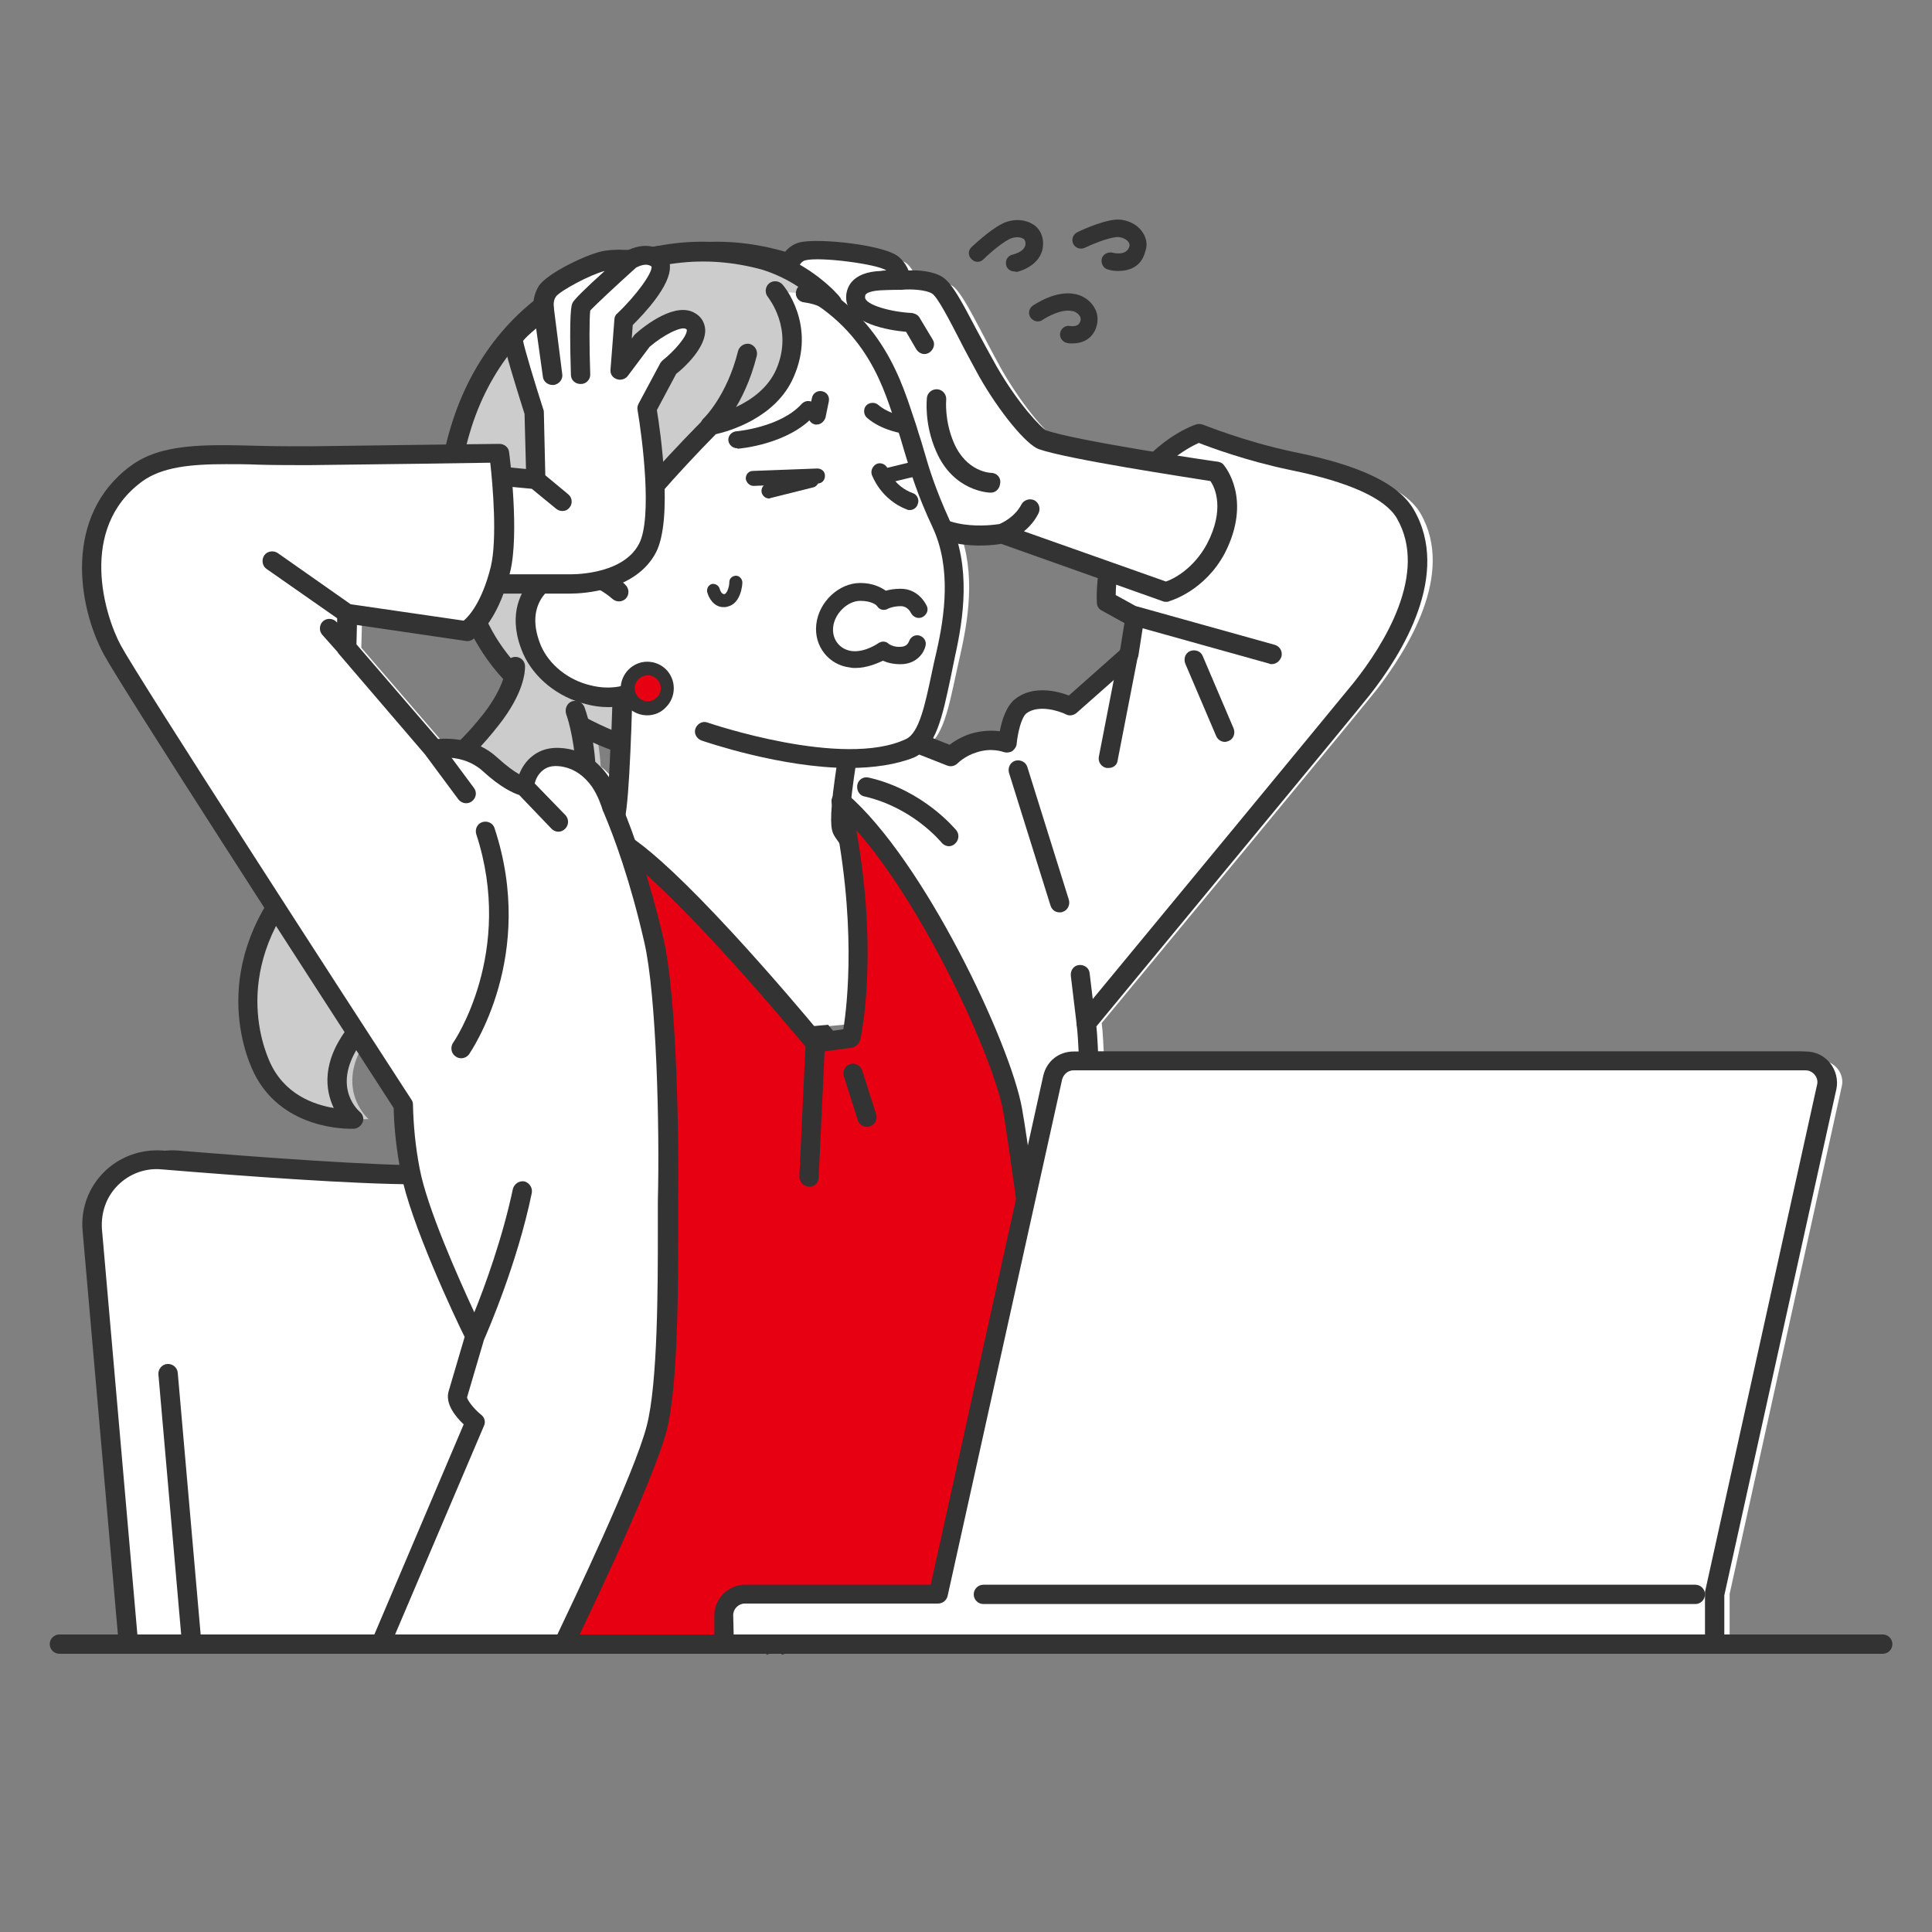 <?xml version="1.0" encoding="utf-8"?>
<!-- Generator: Adobe Illustrator 27.9.0, SVG Export Plug-In . SVG Version: 6.00 Build 0)  -->
<svg version="1.1" id="レイヤー_1" xmlns="http://www.w3.org/2000/svg" xmlns:xlink="http://www.w3.org/1999/xlink" x="0px"
	 y="0px" viewBox="0 0 400 400" style="enable-background:new 0 0 400 400;" xml:space="preserve">
<rect x="0" y="0" width="400" height="400" fill="#808080" stroke="none"/>
<style type="text/css">
	.st0{fill:#333333;}
	.st1{fill:#FFFFFF;}
	.st2{fill:#CCCCCC;}
	.st3{fill:#E60012;}
</style>
<g id="レイヤー_2_00000065761254786900979060000006267068251203066753_">
</g>
<g id="レイヤー_1_00000013155618035931775060000004969203978950200222_">
	<g id="woman_00000082342150721222005120000014411848250766861995_">
		<g>
			<g>
				<path class="st0" d="M139.6,240c-14.3,1.3-36.8,3.2-50.1,3.2c-13,0-36.9-1.8-52.8-3.1c-8.2-0.7-15.1,6.2-14.4,14.4l7.5,85.8
					h131.9L154,252C153.4,244.8,146.9,239.4,139.6,240z"/>
				<path class="st0" d="M161.8,342.4c-1,0-1.9-0.8-2-1.8l-7.7-88.3c-0.3-3-1.7-5.8-4-7.7s-5.3-2.9-8.3-2.6
					c-15.7,1.4-37.2,3.2-50.3,3.2c-12.8,0-35.9-1.7-52.9-3.1c-3.3-0.3-6.6,0.9-9,3.3c-2.4,2.4-3.5,5.6-3.3,9l7.5,85.8
					c0.1,1.1-0.7,2.1-1.8,2.2c-1.1,0.1-2.1-0.7-2.2-1.8l-7.5-85.8c-0.4-4.5,1.2-8.9,4.4-12.1c3.2-3.2,7.6-4.8,12.1-4.5
					c17,1.4,39.9,3.1,52.6,3.1c13.6,0,37.1-2,49.9-3.1c4.1-0.4,8.1,0.9,11.2,3.5c3.1,2.6,5.1,6.3,5.4,10.4l7.7,88.3
					c0.1,1.1-0.7,2.1-1.8,2.2C161.9,342.4,161.8,342.4,161.8,342.4z"/>
			</g>
			<path class="st0" d="M42.8,342.4c-1,0-1.9-0.8-2-1.8l-4.9-56c-0.1-1.1,0.7-2.1,1.8-2.2s2.1,0.7,2.2,1.8l4.9,56
				c0.1,1.1-0.7,2.1-1.8,2.2C42.9,342.4,42.9,342.4,42.8,342.4z"/>
		</g>
		<g>
			<g>
				<path class="st1" d="M294.1,106.3c-3.4-5.9-14-9-23.4-10.9c-10.8-2.2-19.3-5.8-19.3-5.8s-10.5,3.6-15.2,15.6s-4,19.3-4,19.3
					l5.9,3.3l-1.2,7.7l-12.1,10.7c0,0-6.3-3.1-10.3,0c-2.4,1.9-2.7,7.6-2.7,7.6s-3.1-1.3-7.1,0c-2.9,0.9-4.6,2.7-4.6,2.7l-23.3-9.2
					l-6.1,27.3l15.3,4.9l2.5,4.8c0,0,19.9,25.4,24.1,52.4c2.3,14.6,12.4,103.8,12.4,103.8h4.3c0,0,0.5-116.5-1.2-128.6v-0.1
					c12.1-14.6,53.6-64.8,57-69.1C291.2,134.7,301.4,118.9,294.1,106.3z"/>
				<path class="st0" d="M226.8,338.4h0.5c0.1-15.4,0.4-115.4-1.2-126.3V212c-0.1-0.6,0.1-1.1,0.4-1.6c12.5-15.1,53.5-64.8,57-69.1
					c6.2-7.8,15.5-22.6,8.9-34l0,0c-2.4-4.1-9.8-7.5-22.1-10c-9.1-1.9-16.6-4.7-18.9-5.6c-2.2,1-9.7,4.9-13.3,14.1
					c-3.5,8.8-3.9,15-3.9,17.4l4.9,2.7c0.7,0.4,1.1,1.2,1,2.1l-1.2,7.7c-0.1,0.5-0.3,0.9-0.7,1.2l-12.1,10.7
					c-0.6,0.5-1.5,0.7-2.2,0.3c-1.4-0.7-5.7-2.1-8.2-0.2c-1.1,0.9-1.8,4.2-2,6.2c0,0.6-0.4,1.2-0.9,1.6c-0.5,0.3-1.2,0.4-1.8,0.2
					c-0.1,0-2.5-1-5.7,0.1c-2.3,0.7-3.8,2.2-3.8,2.2c-0.6,0.6-1.4,0.8-2.2,0.5l-21.1-8.3l-5.2,23.3l13.5,4.3c0.5,0.2,0.9,0.5,1.2,1
					l2.4,4.7c1.8,2.4,20.2,26.7,24.4,53.2C216.6,249.6,225.3,325.8,226.8,338.4z"/>
			</g>
			<g>
				<path class="st1" d="M219,91c6.4,2.3,36,6.6,36,6.6s5.1,5.8-0.2,15.9c-3.8,7.2-10.3,9-10.3,9l-34-12c0,0-13.9,2.7-19-6.7
					s-6.2-15.9-6.2-15.9l-6-15.1L165.6,59c0,0,0-5.9,3.6-6.9c3.7-1,17,0.8,18.7,2.6c1.8,1.8,1.8,3.4,1.8,3.4s5.2-0.4,7.5,1.1
					s6,9.9,10.4,17.7C212.1,84.6,217.3,90.5,219,91z"/>
				<path class="st0" d="M253,112.6c-2.8,5.2-7,7.3-8.5,7.8L215.1,110c1.1-0.9,2.2-2.1,3-3.7c0.5-1,0.1-2.2-0.8-2.7
					c-1-0.5-2.2-0.1-2.7,0.8c-1.4,2.7-4.1,3.9-4.6,4.1c-1.4,0.2-12.6,1.9-16.7-5.7c-4.8-9-6-15.2-6-15.3c0-0.1-0.1-0.3-0.1-0.4
					l-6-15.1c-0.1-0.3-0.2-0.5-0.4-0.7l-13.1-13.2c0.1-1.4,0.7-3.8,2.1-4.2c3.1-0.8,15.1,0.8,16.8,2.1l0,0c-0.4,0-0.7,0-1.1,0.1
					c-2.9,0.1-4.9,0.9-6.1,2.3c-0.8,1-1.2,2.2-1.1,3.6c0.5,5.1,9,6.4,12.4,6.7l2.1,3.6c0.4,0.6,1,1,1.7,1c0.3,0,0.7-0.1,1-0.3
					c0.9-0.6,1.3-1.8,0.7-2.7l-2.7-4.5c-0.3-0.6-1-0.9-1.6-1c-4.4-0.2-9.6-1.7-9.7-3.2c0-0.4,0.1-0.6,0.1-0.6
					c0.3-0.4,1.3-0.8,3.2-0.9c2.1-0.1,4.1-0.1,4.1-0.1s0,0,0.1,0h0.1c1.9-0.2,5.1,0,6.3,0.8c1.1,0.7,3.6,5.5,5.6,9.4
					c1.2,2.4,2.7,5.1,4.1,7.7c4.2,7.4,9.8,14.2,12.4,15.1c6,2.1,30.6,5.8,35.5,6.6C254.8,101,256.7,105.5,253,112.6z"/>
				<path class="st0" d="M208.2,102L208.2,102c-0.3,0-7.7-0.2-11.3-8.6c-2.5-5.7-1.9-10.8-1.9-11c0.1-1.1,1.1-1.9,2.2-1.8
					c1.1,0.1,1.9,1.1,1.8,2.2c0,0-0.4,4.3,1.6,8.9c2.6,6,7.5,6.2,7.7,6.2c1.1,0,2,0.9,1.9,2C210.2,101.2,209.3,102,208.2,102z"/>
			</g>
			<g>
				<g>
					<g>
						<path class="st1" d="M179.3,152.2L152.4,142l-20.2-11.7c0,0-0.4,27.9-1.5,36.9c-1.6,13.4-12.8,23.4-12.8,23.4l19.3,25
							l51.2-4.7l8.6-14.1c0,0-18.5-22.6-19.7-24.9C176,169.6,179.3,152.2,179.3,152.2z"/>
						<path class="st0" d="M137.2,217.6c-0.6,0-1.2-0.3-1.6-0.8l-19.3-25c-0.6-0.8-0.5-2,0.3-2.7c0.1-0.1,10.7-9.7,12.2-22.2
							c1-8.7,1.5-36.4,1.5-36.7c0-0.7,0.4-1.4,1-1.7s1.4-0.3,2,0l20,11.6l26.8,10.1c0.9,0.3,1.4,1.3,1.3,2.2
							c-1.4,7.6-2.6,16.7-2.2,18.5c1.1,1.9,12.5,15.9,19.5,24.5c0.5,0.7,0.6,1.6,0.2,2.3l-8.6,14.1c-0.6,0.9-1.8,1.2-2.7,0.7
							c-0.9-0.6-1.2-1.8-0.7-2.7l7.9-12.9c-4.5-5.5-17.9-21.9-19-24.1c-0.5-1-1-2.8,0.3-12c0.4-2.9,0.9-5.7,1.2-7.4l-25.4-9.6
							c-0.1,0-0.2-0.1-0.3-0.1l-17.2-10c-0.2,7.8-0.6,26.5-1.5,33.7c-1.3,11.3-9,20.2-12.2,23.4l18.2,23.6c0.7,0.9,0.5,2.1-0.4,2.8
							C138,217.5,137.6,217.6,137.2,217.6z"/>
					</g>
					<g>
						<path class="st1" d="M191.4,89.8c-3-8.5-6-24.9-27.1-33.2c-10-3.9-27.5,3.5-36.1,9c-22.4,14.3-18.8,33.6-13.3,45.8
							c3.7,8.2,7.3,15.9,7.3,15.9l5.6,12.1l21.1,12c0,0,28.7,9.9,42.6,3.3c4.3-2.1,5.2-10.1,7.4-19.5c1.9-8.5,3.1-18.3-1-27
							C193.7,98.9,192.9,93.9,191.4,89.8z"/>
					</g>
					<path class="st0" d="M155.7,92.8c-0.9,0-1.7-0.7-1.8-1.6c-0.1-1,0.7-1.8,1.6-1.9c0.1,0,9.2-0.8,13.6-5.7
						c0.7-0.7,1.8-0.8,2.5-0.1c0.7,0.7,0.8,1.8,0.1,2.5c-5.3,6-15.5,6.9-15.9,6.9C155.8,92.8,155.8,92.8,155.7,92.8z"/>
					<path class="st0" d="M162.3,103.2c-0.7,0-1.3-0.5-1.5-1.2c-0.2-0.8,0.3-1.7,1.1-1.9l8.8-2.2c0.8-0.2,1.7,0.3,1.9,1.1
						c0.2,0.8-0.3,1.7-1.1,1.9l-8.8,2.2C162.6,103.2,162.5,103.2,162.3,103.2z"/>
					<path class="st0" d="M190.7,89.8c-0.1,0-0.1,0-0.2,0c-0.2,0-4.7-0.6-7.8-3.3c-0.7-0.6-0.8-1.8-0.2-2.5s1.8-0.8,2.5-0.2
						c2.3,2,5.9,2.5,5.9,2.5c1,0.1,1.7,1,1.5,2C192.3,89.1,191.6,89.8,190.7,89.8z"/>
					<path class="st0" d="M191.5,105.6c-0.2,0-0.4,0-0.6-0.1c-5.5-2.1-7.2-7-7.3-7.2c-0.3-0.9,0.2-1.9,1.1-2.3
						c0.9-0.3,1.9,0.2,2.2,1.1c0.1,0.2,1.3,3.6,5.2,5c0.9,0.3,1.4,1.4,1,2.3C192.9,105.1,192.2,105.6,191.5,105.6z"/>
					<g>
						<path class="st2" d="M161.2,53.9c-13-3.5-24.6-1.6-37.7,4.6c-10.6,5.1-20,14.7-24.7,29.1c-5.7,17.5-1.8,29.9,2.4,39.7
							c7.7,19.6,30.4,26.6,30.4,26.6l0.3-8.7l-3.1-22.5c0,0,0.9-6.3,2.1-11.4c1.2-4.8,19.4-23.2,19.4-23.2s11.4-2,15.3-10.7
							c4.3-9.8-2-17.1-2-17.1l6.3,0.5c4,0.5,5.5,2.1,5.5,2.1S169.9,56.2,161.2,53.9z"/>
						<path class="st0" d="M131.5,155.8c-0.2,0-0.4,0-0.6-0.1c-1-0.3-23.6-7.5-31.6-27.7c-4.7-10.9-8.2-23.4-2.4-41.1
							c4.5-13.7,13.6-24.5,25.8-30.3c14.2-6.8,26.2-8.2,39.1-4.7c9.1,2.5,14.9,9.2,15.1,9.5c0.7,0.8,0.6,2.1-0.2,2.8
							c-0.8,0.7-2,0.7-2.8-0.1c-0.2-0.1-1.4-1.1-4.3-1.5c-1.1-0.1-1.9-1.1-1.7-2.2c0.1-0.4,0.2-0.8,0.5-1c-2.1-1.4-4.7-2.7-7.6-3.6
							c-11.9-3.2-23-1.8-36.3,4.5c-11.1,5.3-19.6,15.2-23.7,27.9c-5.3,16.4-2,28.1,2.3,38.3c0,0,0,0,0,0.1
							c5.8,14.7,20.7,22,26.6,24.5l0.2-5.8l-3.1-22.3c0-0.2,0-0.4,0-0.6c0-0.3,0.9-6.4,2.2-11.6c1.2-5.1,16.8-21,19.9-24.1
							c0.3-0.3,0.7-0.5,1.1-0.6c0.1,0,10.4-1.9,13.8-9.6c3.7-8.5-1.7-14.9-1.7-15c-0.7-0.8-0.6-2.1,0.2-2.8s2.1-0.6,2.8,0.2
							c0.3,0.3,7.1,8.4,2.3,19.2c-3.7,8.5-13.5,11.2-16.1,11.8c-7.4,7.5-17.7,18.9-18.4,21.8c-1.1,4.4-1.9,9.7-2.1,11l3.1,22.2
							c0,0.1,0,0.2,0,0.3l-0.3,8.7c0,0.6-0.3,1.2-0.8,1.6C132.4,155.7,132,155.8,131.5,155.8z"/>
					</g>
					<g>
						<path class="st1" d="M122.7,118.2c-4.9-0.9-14.2,4.9-9.4,16.2c3.8,8.9,16.8,13,23.9,7.2l-5.9-19.1
							C131.3,122.5,127.7,119.2,122.7,118.2z"/>
						<path class="st0" d="M129,146.4c-1.5,0-3-0.2-4.5-0.6c-5.9-1.4-10.9-5.5-13.1-10.5c-3.2-7.4-0.7-12.3,1.1-14.5
							c2.6-3.3,6.9-5.1,10.5-4.5c5.6,1,9.5,4.6,9.6,4.8c0.8,0.8,0.8,2,0.1,2.8c-0.8,0.8-2,0.8-2.8,0.1c-0.1-0.1-3.3-3-7.6-3.8
							c-1.8-0.3-4.8,0.7-6.6,3c-1.5,1.9-2.8,5.2-0.6,10.5c1.7,3.9,5.6,7.1,10.3,8.2c4,1,7.8,0.3,10.4-1.8c0.9-0.7,2.1-0.6,2.8,0.3
							c0.7,0.9,0.6,2.1-0.3,2.8C135.9,145.3,132.6,146.4,129,146.4z"/>
					</g>
					<path class="st0" d="M159.2,100.6c-0.8,0-1.5-0.7-1.6-1.5c0-0.9,0.6-1.6,1.5-1.6l13.3-0.5c0.9,0,1.6,0.6,1.6,1.5
						s-0.6,1.6-1.5,1.6L159.2,100.6L159.2,100.6z"/>
					<path class="st0" d="M186.7,100.1c-0.7,0-1.3-0.5-1.5-1.2c-0.2-0.8,0.3-1.7,1.1-1.9l6.2-1.5c0.8-0.2,1.7,0.3,1.9,1.1
						c0.2,0.8-0.3,1.7-1.1,1.9L187,100C186.9,100.1,186.8,100.1,186.7,100.1z"/>
					<path class="st0" d="M150.3,90c-0.5,0-1.1-0.2-1.5-0.6c-0.8-0.8-0.7-2.1,0.1-2.8c0,0,4.8-4.6,7.1-13.9c0.3-1.1,1.4-1.7,2.4-1.5
						c1.1,0.3,1.7,1.4,1.5,2.4c-2.6,10.5-8,15.7-8.2,15.9C151.3,89.8,150.8,90,150.3,90z"/>
					<path class="st0" d="M153,125.7c-2,0-3.1-1.9-3.4-3.2c-0.1-0.7,0.3-1.4,1-1.6c0.7-0.1,1.4,0.3,1.6,1c0,0,0.3,1.2,1,1.1
						c0.5-0.1,1-1.5,1-2.5c0-0.7,0.6-1.3,1.4-1.3c0.7,0,1.3,0.7,1.3,1.4c0,0.5-0.3,4.4-3.1,5C153.4,125.7,153.2,125.7,153,125.7z"/>
					<path class="st0" d="M180.2,138.3c-0.3,0-0.7,0-1.1-0.1c-4.4-0.5-7.5-4.4-7-8.9c0.5-4.7,4.7-8.6,9.1-8.6c2.6,0,4.3,0.9,5.3,1.6
						c0.7-0.2,1.7-0.4,3-0.4c0,0,0,0,0.1,0c3.1,0,4.8,2.3,5.4,3.6c0.4,0.9-0.1,1.9-1,2.3c-0.9,0.4-1.9-0.1-2.3-0.9
						c-0.1-0.2-0.7-1.4-2.1-1.4l0,0c-1.6,0-2.6,0.5-2.6,0.5c-0.8,0.5-1.8,0.3-2.3-0.5c-0.1-0.2-1.1-1.1-3.5-1.1
						c-2.6,0-5.3,2.6-5.6,5.4c-0.3,2.6,1.4,4.7,3.9,5c2.7,0.3,5.4-1.6,5.4-1.6c0.7-0.5,1.6-0.5,2.2,0.1c0,0,1,0.8,2.7,0.6
						c1.1-0.1,1.4-0.9,1.5-1.1c0.3-0.9,1.2-1.5,2.2-1.2c0.9,0.3,1.5,1.2,1.2,2.2c-0.3,1.3-1.7,3.5-4.7,3.7c-1.8,0.1-3.2-0.3-4.1-0.7
						C184.9,137.3,182.7,138.3,180.2,138.3z"/>
					<g>
						<path class="st0" d="M137.2,148.1c-1.5,0-2.9-0.6-3.9-1.6s-1.6-2.4-1.6-3.9c0-3.1,2.5-5.6,5.5-5.6l0,0c1.5,0,2.9,0.6,3.9,1.6
							s1.6,2.4,1.6,3.9s-0.6,2.9-1.6,3.9C140,147.5,138.6,148.1,137.2,148.1L137.2,148.1z"/>
					</g>
					<path class="st0" d="M172.2,87.9c-0.1,0-0.2,0-0.3,0c-1-0.2-1.6-1.1-1.4-2.1l0.7-3.4c0.2-1,1.1-1.6,2.1-1.4s1.6,1.1,1.4,2.1
						l-0.7,3.4C173.8,87.3,173,87.9,172.2,87.9z"/>
				</g>
				<g>
					<path class="st2" d="M109.8,137.9c0,0,0.4,4.1-5,11.1c-11,14-16.7,11.8-32.9,25.6C47.6,195.2,55.2,216,57,220.3
						c5.3,12.3,19.3,11.4,19.3,11.4s-8-6.9,0.7-18c5.7-7.3,29.4-3.6,41.9-28.4c10.2-20.2,3.3-38.1,3.3-38.1L109.8,137.9z"/>
				</g>
			</g>
			<g>
				<path class="st1" d="M177.2,165.8c6.4,29.4,2.1,49,2.1,49l-7.4,1c0,0-39.4-47.7-44.5-42.2c-5.1,5.4-15.6,166.8-15.6,166.8H228
					c0,0-13-97.9-15.3-110.6C210.5,217.1,193.1,179.5,177.2,165.8z"/>
				<path class="st0" d="M228.1,342.4H111.8c-0.6,0-1.1-0.2-1.5-0.6s-0.6-0.9-0.5-1.5c0-0.4,2.7-40.8,5.9-81.4
					c6.6-82.7,9.1-85.4,10.3-86.6c0.5-0.5,1.3-1.1,2.7-1.1c1.6,0.1,6,0.2,26.2,22.1c8.1,8.8,15.6,17.7,17.9,20.5l4.9-0.7
					c0.8-4.9,2.9-22.6-2.4-46.8c-0.2-0.8,0.2-1.7,0.9-2.1c0.7-0.4,1.7-0.4,2.3,0.2c15.9,13.7,33.8,51.6,36.2,65.1
					c2.3,12.6,14.7,106.7,15.3,110.7c0.1,0.6-0.1,1.1-0.5,1.6C229.2,342.2,228.6,342.4,228.1,342.4z M113.9,338.4h111.8
					c-2-14.7-12.9-96.8-14.9-108.3c-2.1-11.5-16.6-42.7-30.4-58.2c4.6,25.8,1,42.6,0.8,43.4c-0.2,0.8-0.9,1.4-1.7,1.6l-7.4,1
					c-0.7,0.1-1.4-0.2-1.8-0.7c-0.1-0.1-9-10.9-18.8-21.5c-16.6-17.9-21.6-20.2-22.8-20.4c-1,2.6-3.8,16.4-9.2,85.2
					C116.8,295.2,114.5,329.6,113.9,338.4z M179.4,214.9L179.4,214.9L179.4,214.9z"/>
			</g>
			<g>
				<path class="st0" d="M182.7,233.3c-0.9,0-1.6-0.5-1.9-1.4l-2.9-9.1c-0.3-1.1,0.3-2.2,1.3-2.5c1.1-0.3,2.2,0.3,2.5,1.3l2.9,9.1
					c0.3,1.1-0.3,2.2-1.3,2.5C183.1,233.2,182.9,233.3,182.7,233.3z"/>
			</g>
			<g>
				<path class="st0" d="M170.7,245.7C170.6,245.7,170.6,245.7,170.7,245.7c-1.2-0.1-2-1-2-2.1l1.3-27.8c0.1-1.1,1-2,2.1-1.9
					s2,1,1.9,2.1l-1.3,27.8C172.6,244.9,171.7,245.7,170.7,245.7z"/>
			</g>
			<g>
				<path class="st1" d="M146.1,66.6c-3-2-10,4-10,4l-4.7,6.2l0.8-10.3c0,0,10.4-9.9,7-12.7c-2.4-1.9-5.6,0.1-5.6,0.1
					s-1.8-0.4-4.8,0s-11.2,4.6-12.4,6.4c-1.2,1.9-0.6,3.9-0.6,3.9s-6.2,4.4-6.2,6.1s4.3,15,4.3,15l0.4,13.9L91.6,97l-2,24h31
					c0,0,12.3,0.5,16.5-7.4c3.7-7-0.1-28.9-0.1-28.9l4.5-8.4C141.4,76.3,150.2,69.2,146.1,66.6z"/>
				<path class="st0" d="M149.2,68.2c-0.1-1.4-0.8-2.6-2-3.3c-4-2.6-10.5,2.5-12.4,4.2c-0.1,0.1-0.2,0.2-0.3,0.3l-0.5,0.7l0.2-2.8
					c2.4-2.4,7.9-8.2,7.7-12.2c0-1.2-0.5-2.2-1.4-2.9c-2.4-2-5.4-1.3-7.3-0.4c-0.9-0.1-2.5-0.2-4.7,0.1c-3.2,0.4-12.2,4.7-13.8,7.4
					c-0.9,1.5-1.1,3-1.1,4.1c-6.1,4.5-6.1,6.4-6.1,7c0,1.7,2.7,10.2,4.3,15.3l0.3,11.4l-20.5-2c-1.1-0.1-2.1,0.7-2.2,1.8
					c-0.1,1.1,0.7,2.1,1.8,2.2l22.1,2.1l5,4.1c0.4,0.3,0.8,0.5,1.3,0.5c0.6,0,1.1-0.2,1.5-0.7c0.7-0.8,0.6-2.1-0.3-2.8l-4.7-3.9
					l-0.3-13c0-0.2,0-0.4-0.1-0.6c-1.9-5.9-3.9-12.6-4.2-14.2c0.3-0.5,1.4-1.5,2.7-2.6l1.4,10c0.1,1,1,1.7,2,1.7c0.1,0,0.2,0,0.3,0
					c1.1-0.2,1.9-1.2,1.7-2.3L117.8,64c0,0,0,0,0-0.1l0,0l0,0c0-0.1,0-0.1,0-0.2c0,0-0.3-1.3,0.4-2.3c0.9-1.2,7-4.5,10.1-5.3
					c-4,3.6-6.2,5.8-6.6,6.5c-0.3,0.5-0.8,1.6-0.4,15c0,1.1,0.9,1.9,2,1.9c0,0,0,0,0.1,0c1.1,0,2-1,1.9-2.1
					c-0.2-5.3-0.2-11.5,0-13.1c1-1.1,5.5-5.3,9.5-8.9c0.4-0.2,2.1-1.1,3.2-0.2c0.2,1.3-3.2,6-7.1,9.7c-0.4,0.3-0.6,0.8-0.6,1.3
					l-0.8,10.3c-0.1,0.9,0.4,1.7,1.3,2c0.8,0.3,1.8,0,2.3-0.7l4.5-6c2.9-2.5,6.6-4.3,7.5-3.7c0.2,0.1,0.2,0.2,0.2,0.2
					c0.1,1.3-2.6,4.4-5,6.3c-0.2,0.2-0.4,0.4-0.5,0.6l-4.5,8.4c-0.2,0.4-0.3,0.8-0.2,1.3c1,5.9,3.1,22.4,0.3,27.7
					c-3.5,6.7-14.5,6.3-14.6,6.3h-0.1h-31c-1.1,0-2,0.9-2,2s0.9,2,2,2h30.9c0.1,0,0.3,0,0.5,0c2.6,0,13.6-0.5,17.8-8.5
					c3.6-6.9,0.9-25.2,0.2-29.5l4-7.5C144.8,76.1,149.4,71.9,149.2,68.2z"/>
			</g>
			<path class="st0" d="M266.4,137.5c-0.2,0-0.4,0-0.5-0.1l-28.3-7.9c-1.1-0.3-1.7-1.4-1.4-2.5c0.3-1.1,1.4-1.7,2.5-1.4l28.3,7.9
				c1.1,0.3,1.7,1.4,1.4,2.5C268.1,137,267.3,137.5,266.4,137.5z"/>
			<path class="st0" d="M256.7,153.6c-0.8,0-1.5-0.5-1.8-1.2l-6.4-15c-0.4-1,0-2.2,1-2.6c1-0.4,2.2,0,2.6,1l6.4,15
				c0.4,1,0,2.2-1,2.6C257.3,153.5,257,153.6,256.7,153.6z"/>
			<path class="st0" d="M232.7,159c-0.1,0-0.3,0-0.4,0c-1.1-0.2-1.8-1.3-1.6-2.3l4.2-21.6c0.2-1.1,1.3-1.8,2.3-1.6
				c1.1,0.2,1.8,1.3,1.6,2.3l-4.2,21.6C234.5,158.4,233.6,159,232.7,159z"/>
			<path class="st0" d="M222.5,188.9c-0.9,0-1.6-0.5-1.9-1.4L212,160c-0.3-1.1,0.3-2.2,1.3-2.5c1.1-0.3,2.2,0.3,2.5,1.3l8.6,27.5
				c0.3,1.1-0.3,2.2-1.3,2.5C222.9,188.9,222.7,188.9,222.5,188.9z"/>
			<path class="st0" d="M199.6,175.2c-0.6,0-1.2-0.3-1.6-0.8c-0.1-0.1-5.9-7.2-15.9-9.5c-1.1-0.2-1.7-1.3-1.5-2.4
				c0.2-1.1,1.3-1.8,2.4-1.5c11.3,2.6,17.8,10.6,18.1,10.9c0.7,0.9,0.5,2.1-0.3,2.8C200.5,175,200.1,175.2,199.6,175.2z"/>
			<path class="st1" d="M138.6,194.9c-3-12.8-6.3-22-8.6-27.4c-0.4-1.3-1.2-3.5-2.6-5.6l0,0l0,0c-1.5-2.2-3.7-4.2-6.9-4.9
				c-7.9-1.6-8.7,6-8.7,6s-2.6-0.4-7.3-4.7c-4.7-4.3-11.6-3.2-11.6-3.2l-18.1-21l0.2-7l24.7,3.6c0,0,4.4-2.5,7-12.7
				c2-7.7-0.2-24.1-0.2-24.1S87.8,94,67.3,94.3c-16.3,0.2-28.5-1.8-36,3.8c-13.5,10-9.4,28.2-4.9,36.5c3.7,6.8,45.2,71,60.3,94.2
				c0.1,4.1,0.5,8.7,1.4,13.7c2.1,11.1,13.3,34.2,13.3,34.2s-2.8,9.6-3.6,12c-0.7,2.4,3.6,5.8,3.6,5.8l-19.6,46h37.9
				c0,0,16.3-33.3,19.2-44.7c2.9-11.3,2.2-40.3,2.4-47C141.7,234.3,141.2,206,138.6,194.9z"/>
			<path class="st0" d="M98.6,219.1c-0.4,0-0.8-0.1-1.2-0.4c-0.9-0.6-1.1-1.9-0.5-2.8c0.2-0.2,12.8-18.8,4.8-43.2
				c-0.3-1,0.2-2.2,1.3-2.5c1-0.3,2.2,0.2,2.5,1.3c8.7,26.4-4.8,46-5.3,46.8C99.9,218.8,99.3,219.1,98.6,219.1z"/>
			<path class="st0" d="M139.4,248.7c0,1.3,0,3.6,0,6.3c0,11,0,31.4-2.3,40.2c-2.5,9.8-15.7,37.3-18.5,43.2H85l18.4-43.2
				c0.4-0.8,0.1-1.8-0.6-2.3c-1.6-1.3-2.9-3.1-2.9-3.6l3.5-11.9c0.7-1.6,6.9-15.8,9.9-30.4c0.2-1.1-0.5-2.1-1.5-2.4
				c-1.1-0.2-2.1,0.5-2.4,1.5c-2.1,10-5.8,20.2-8,25.6c-3.3-7.1-9.8-21.7-11.3-29.7c-0.9-4.6-1.3-9-1.4-13.3c0-0.4-0.1-0.7-0.3-1
				c-13.2-20.3-56.5-87.2-60.2-94.1c-3.3-6.1-8.9-24.1,4.4-33.9c4.1-3,10-3.6,17.4-3.6c2.1,0,4.3,0,6.5,0.1c3.4,0.1,7,0.1,10.8,0.1
				c16.7-0.2,32.2-0.4,37.4-0.5c0.5,4.4,1.5,15.8,0.1,21.6c-1.8,7.2-4.5,10.2-5.6,11.1l-23.4-3.4l-15.1-10.6
				c-0.9-0.6-2.2-0.4-2.8,0.5s-0.4,2.2,0.5,2.8L73,128.1v0.9l-0.1-0.1c-0.7-0.8-2-0.9-2.8-0.2c-0.8,0.7-0.9,2-0.2,2.8l3.2,3.6
				c0,0.1,0.1,0.1,0.1,0.2l18,21l6.9,9.3c0.4,0.5,1,0.8,1.6,0.8c0.4,0,0.8-0.1,1.2-0.4c0.9-0.7,1.1-1.9,0.4-2.8l-4.6-6.2
				c2,0.2,4.4,0.9,6.4,2.7c3.8,3.5,6.4,4.6,7.6,5l6.7,7c0.4,0.4,0.9,0.6,1.4,0.6s1-0.2,1.4-0.6c0.8-0.8,0.8-2,0.1-2.8l-6.4-6.6
				c0.2-0.8,0.7-2,1.8-2.8c1-0.8,2.5-1,4.3-0.6c2.2,0.5,4.1,1.8,5.7,4l0,0l0,0c1.3,1.9,2,4,2.3,5c0,0.1,0,0.1,0.1,0.2
				c2.3,5.4,5.6,14.4,8.5,27.1C139.1,205.9,139.8,233.1,139.4,248.7z"/>
		</g>
		<g>
			<g>
				<g>
					<path class="st1" d="M377,219.6H225.4c-2.1,0-3.9,1.4-4.3,3.5L197.4,330h-40c-2.5,0-4.4,2-4.4,4.4v5.9h205.1V330l23.2-105
						C382,222.3,379.8,219.6,377,219.6z"/>
					<path class="st0" d="M353.8,342.4H148.7c-1.1,0-2-0.9-2-2v-5.9c0-3.6,2.9-6.4,6.4-6.4h38.4l23.3-105.4c0.7-3,3.2-5,6.3-5h151.6
						c2,0,3.8,0.9,5,2.4s1.7,3.5,1.3,5.4l-23.2,104.8v10.1C355.8,341.5,354.9,342.4,353.8,342.4z M155,338.4h201.1V330
						c0-0.1,0-0.3,0-0.4l23.2-105c0.2-0.7,0-1.5-0.5-2.1s-1.2-0.9-1.9-0.9H225.4c-1.2,0-2.1,0.8-2.4,1.9l-23.7,106.9
						c-0.2,0.9-1,1.6-2,1.6h-40c-1.3,0-2.4,1.1-2.4,2.4L155,338.4L155,338.4z"/>
				</g>
				<path class="st0" d="M354.1,332.1H206.8c-1.1,0-2-0.9-2-2s0.9-2,2-2h147.3c1.1,0,2,0.9,2,2S355.2,332.1,354.1,332.1z"/>
			</g>
		</g>
	</g>
	<g id="woman_00000100347517539730109960000008779229164025008773_">
		<g>
			<g>
				<path class="st1" d="M136.4,240c-14.3,1.3-36.8,3.2-50.1,3.2c-13,0-36.9-1.8-52.8-3.1c-8.2-0.7-15.1,6.2-14.4,14.4l7.5,85.8
					h131.9l-7.7-88.3C150.3,244.8,143.8,239.4,136.4,240z"/>
				<path class="st0" d="M158.6,342.4c-1,0-1.9-0.8-2-1.8l-7.7-88.3c-0.3-3-1.7-5.8-4-7.7s-5.3-2.9-8.3-2.6
					c-15.7,1.4-37.2,3.2-50.3,3.2c-12.8,0-35.9-1.7-52.9-3.1c-3.3-0.3-6.6,0.9-9,3.3c-2.4,2.4-3.5,5.6-3.3,9l7.5,85.8
					c0.1,1.1-0.7,2.1-1.8,2.2c-1.1,0.1-2.1-0.7-2.2-1.8l-7.5-85.8c-0.4-4.5,1.2-8.9,4.4-12.1c3.2-3.2,7.6-4.8,12.1-4.5
					c17,1.4,39.9,3.1,52.6,3.1c13.6,0,37.1-2,49.9-3.1c4.1-0.4,8.1,0.9,11.2,3.5c3.1,2.6,5.1,6.3,5.4,10.4l7.7,88.3
					c0.1,1.1-0.7,2.1-1.8,2.2C158.8,342.4,158.7,342.4,158.6,342.4z"/>
			</g>
			<path class="st0" d="M39.7,342.4c-1,0-1.9-0.8-2-1.8l-4.9-56c-0.1-1.1,0.7-2.1,1.8-2.2s2.1,0.7,2.2,1.8l4.9,56
				c0.1,1.1-0.7,2.1-1.8,2.2C39.8,342.4,39.7,342.4,39.7,342.4z"/>
		</g>
		<g>
			<g>
				<path class="st1" d="M290.9,106.3c-3.4-5.9-14-9-23.4-10.9c-10.8-2.2-19.3-5.8-19.3-5.8s-10.5,3.6-15.2,15.6s-4,19.3-4,19.3
					l5.9,3.3l-1.2,7.7l-12.1,10.7c0,0-6.3-3.1-10.3,0c-2.4,1.9-2.7,7.6-2.7,7.6s-3.1-1.3-7.1,0c-2.9,0.9-4.6,2.7-4.6,2.7l-23.3-9.2
					l-6.1,27.3l15.3,4.9l2.5,4.8c0,0,19.9,25.4,24.1,52.4c2.3,14.6,12.4,103.8,12.4,103.8h4.3c0,0,0.5-116.5-1.2-128.6v-0.1
					c12.1-14.6,53.6-64.8,57-69.1C288.1,134.7,298.3,118.9,290.9,106.3z"/>
				<path class="st0" d="M226.1,342.4h-4.3c-1,0-1.9-0.8-2-1.8c-0.1-0.9-10.2-89.3-12.4-103.7c-4.1-26.2-23.5-51.2-23.7-51.5
					c-0.1-0.1-0.1-0.2-0.2-0.3l-2.1-4.1l-14.5-4.6c-1-0.3-1.6-1.3-1.3-2.3l6.1-27.3c0.1-0.6,0.5-1.1,1-1.3c0.5-0.3,1.1-0.3,1.7-0.1
					l22.2,8.8c0.9-0.7,2.5-1.7,4.4-2.3c2.4-0.7,4.5-0.7,6-0.5c0.4-2.2,1.3-5.2,3.2-6.7c3.7-2.9,8.8-1.6,11.1-0.7l10.6-9.4l0.9-5.6
					l-4.7-2.6c-0.6-0.3-1-0.9-1-1.6c0-0.3-0.7-8,4.1-20.2c5-12.7,15.9-16.6,16.4-16.7c0.5-0.2,1-0.1,1.4,0c0.1,0,8.5,3.5,19,5.7
					c13.8,2.8,21.6,6.6,24.7,11.9c7.8,13.4-2.4,29.9-9.2,38.5c-3.4,4.3-43.4,52.6-56.5,68.5c1.6,15.3,1.1,123.5,1.1,128.1
					C228.1,341.5,227.2,342.4,226.1,342.4z M223.6,338.4h0.5c0.1-15.4,0.4-115.4-1.2-126.3V212c-0.1-0.6,0.1-1.1,0.4-1.6
					c12.5-15.1,53.5-64.8,57-69.1c6.2-7.8,15.5-22.6,8.9-34l0,0c-2.4-4.1-9.8-7.5-22.1-10c-9.1-1.9-16.6-4.7-18.9-5.6
					c-2.2,1-9.7,4.9-13.3,14.1c-3.5,8.8-3.9,15-3.9,17.4l4.9,2.7c0.7,0.4,1.1,1.2,1,2.1l-1.2,7.7c-0.1,0.5-0.3,0.9-0.7,1.2
					l-12.1,10.7c-0.6,0.5-1.5,0.7-2.2,0.3c-1.4-0.7-5.7-2.1-8.2-0.2c-1.1,0.9-1.8,4.2-2,6.2c0,0.6-0.4,1.2-0.9,1.6
					c-0.5,0.3-1.2,0.4-1.8,0.2c-0.1,0-2.5-1-5.7,0.1c-2.3,0.7-3.8,2.2-3.8,2.2c-0.6,0.6-1.4,0.8-2.2,0.5l-21.1-8.3l-5.2,23.3
					l13.5,4.3c0.5,0.2,0.9,0.5,1.2,1l2.4,4.7c1.8,2.4,20.2,26.7,24.4,53.2C213.5,249.6,222.2,325.8,223.6,338.4z"/>
			</g>
			<g>
				<path class="st1" d="M215.8,91c6.4,2.3,36,6.6,36,6.6s5.1,5.8-0.2,15.9c-3.8,7.2-10.3,9-10.3,9l-34-12c0,0-13.9,2.7-19-6.7
					s-6.2-15.9-6.2-15.9l-6-15.1L162.4,59c0,0,0-5.9,3.6-6.9c3.7-1,17,0.8,18.7,2.6c1.8,1.8,1.8,3.4,1.8,3.4s5.2-0.4,7.5,1.1
					s6,9.9,10.4,17.7C209,84.6,214.2,90.5,215.8,91z"/>
				<path class="st0" d="M253.4,96.3c-0.3-0.4-0.7-0.6-1.2-0.7c-0.3,0-29.4-4.3-35.6-6.5c-1-0.5-5.7-5.3-10.3-13.3
					c-1.4-2.5-2.8-5.1-4.1-7.5c-3.3-6.3-5.1-9.6-7-10.9c-2-1.3-5.1-1.5-7.1-1.4c-0.3-0.8-0.9-1.8-1.9-2.7c-2.6-2.6-17-4.1-20.7-3.1
					c-4.1,1.1-5.1,6.1-5.1,8.8c0,0.5,0.2,1,0.6,1.4L174.5,74l5.8,14.5c0.3,1.2,1.7,7.5,6.4,16.3c5.2,9.6,17.7,8.3,20.6,7.8
					l33.5,11.9c0.2,0.1,0.4,0.1,0.7,0.1c0.2,0,0.4,0,0.5-0.1c0.3-0.1,7.4-2.1,11.6-10C259.3,103.3,253.6,96.6,253.4,96.3z
					 M249.9,112.6c-2.8,5.2-7,7.3-8.5,7.8L212,110c1.1-0.9,2.2-2.1,3-3.7c0.5-1,0.1-2.2-0.8-2.7c-1-0.5-2.2-0.1-2.7,0.8
					c-1.4,2.7-4.1,3.9-4.6,4.1c-1.4,0.2-12.6,1.9-16.7-5.7c-4.8-9-6-15.2-6-15.3c0-0.1-0.1-0.3-0.1-0.4l-6-15.1
					c-0.1-0.3-0.2-0.5-0.4-0.7l-13.1-13.2c0.1-1.4,0.7-3.8,2.1-4.2c3.1-0.8,15.1,0.8,16.8,2.1l0,0c-0.4,0-0.7,0-1.1,0.1
					c-2.9,0.1-4.9,0.9-6.1,2.3c-0.8,1-1.2,2.2-1.1,3.6c0.5,5.1,9,6.4,12.4,6.7l2.1,3.6c0.4,0.6,1,1,1.7,1c0.3,0,0.7-0.1,1-0.3
					c0.9-0.6,1.3-1.8,0.7-2.7l-2.7-4.5c-0.3-0.6-1-0.9-1.6-1c-4.4-0.2-9.6-1.7-9.7-3.2c0-0.4,0.1-0.6,0.1-0.6
					c0.3-0.4,1.3-0.8,3.2-0.9c2.1-0.1,4.1-0.1,4.1-0.1s0,0,0.1,0h0.1c1.9-0.2,5.1,0,6.3,0.8c1.1,0.7,3.6,5.5,5.6,9.4
					c1.2,2.4,2.7,5.1,4.1,7.7c4.2,7.4,9.8,14.2,12.4,15.1c6,2.1,30.6,5.8,35.5,6.6C251.6,101,253.6,105.5,249.9,112.6z"/>
				<path class="st0" d="M205.1,102L205.1,102c-0.3,0-7.7-0.2-11.3-8.6c-2.5-5.7-1.9-10.8-1.9-11c0.1-1.1,1.1-1.9,2.2-1.8
					c1.1,0.1,1.9,1.1,1.8,2.2c0,0-0.4,4.3,1.6,8.9c2.6,6,7.5,6.2,7.7,6.2c1.1,0,2,0.9,1.9,2C207,101.2,206.2,102,205.1,102z"/>
			</g>
			<g>
				<g>
					<g>
						<path class="st1" d="M176.1,152.2L149.2,142L129,130.3c0,0-0.4,27.9-1.5,36.9c-1.6,13.4-12.8,23.4-12.8,23.4l19.3,25l51.2-4.7
							l8.6-14.1c0,0-18.5-22.6-19.7-24.9C172.9,169.6,176.1,152.2,176.1,152.2z"/>
						<path class="st0" d="M134,217.6c-0.6,0-1.2-0.3-1.6-0.8l-19.3-25c-0.6-0.8-0.5-2,0.3-2.7c0.1-0.1,10.7-9.7,12.2-22.2
							c1-8.7,1.5-36.4,1.5-36.7c0-0.7,0.4-1.4,1-1.7c0.6-0.3,1.4-0.3,2,0l20,11.6l26.8,10.1c0.9,0.3,1.4,1.3,1.3,2.2
							c-1.4,7.6-2.6,16.7-2.2,18.5c1.1,1.9,12.5,15.9,19.5,24.5c0.5,0.7,0.6,1.6,0.2,2.3l-8.6,14.1c-0.6,0.9-1.8,1.2-2.7,0.7
							c-0.9-0.6-1.2-1.8-0.7-2.7l7.9-12.9c-4.5-5.5-17.9-21.9-19-24.1c-0.5-1-1-2.8,0.3-12c0.4-2.9,0.9-5.7,1.2-7.4l-25.4-9.6
							c-0.1,0-0.2-0.1-0.3-0.1l-17.2-10c-0.2,7.8-0.6,26.5-1.5,33.7c-1.3,11.3-9,20.2-12.2,23.4l18.2,23.6c0.7,0.9,0.5,2.1-0.4,2.8
							C134.9,217.5,134.4,217.6,134,217.6z"/>
					</g>
					<g>
						<path class="st1" d="M188.3,89.8c-3-8.5-6-24.9-27.1-33.2c-10-3.9-27.5,3.5-36.1,9c-22.4,14.3-18.8,33.6-13.3,45.8
							c3.7,8.2,7.3,15.9,7.3,15.9l5.6,12.1l21.1,12c0,0,28.7,9.9,42.6,3.3c4.3-2.1,5.2-10.1,7.4-19.5c1.9-8.5,3.1-18.3-1-27
							C190.5,98.9,189.7,93.9,188.3,89.8z"/>
						<path class="st0" d="M175.8,159c-14,0-29.7-5.4-30.6-5.7c-1-0.4-1.6-1.5-1.2-2.5c0.4-1,1.5-1.6,2.5-1.2
							c0.3,0.1,28.1,9.6,41.1,3.4c2.7-1.3,3.9-7,5.3-13.6c0.3-1.4,0.6-2.9,1-4.5c1.7-7.5,3.1-17.3-0.8-25.7
							c-3.2-6.8-4.5-11.3-5.6-14.9c-0.4-1.4-0.8-2.6-1.1-3.7c-0.3-1-0.7-2-1.1-3.2c-2.8-8.7-7-21.8-24.9-28.8
							c-8.8-3.4-25.3,3.1-34.3,8.9c-20.6,13.2-18.2,30.8-12.5,43.3c3.7,8.1,7.3,15.8,7.3,15.9l5.6,12.1c0.5,1,0,2.2-1,2.7
							s-2.2,0-2.7-1l-5.6-12.1c0-0.1-3.6-7.8-7.3-15.9c-5.2-11.4-10.3-32.8,14-48.3c9.4-6,27.2-13.4,37.9-9.2
							c19.7,7.7,24.4,22.5,27.3,31.3c0.4,1.1,0.7,2.1,1,3.1c0.4,1.2,0.8,2.5,1.2,3.9c1,3.5,2.3,7.8,5.3,14.4
							c4.5,9.6,2.9,20.2,1.1,28.3c-0.3,1.5-0.6,3-0.9,4.4c-1.7,8-3,14.3-7.5,16.4C185.6,158.3,180.8,159,175.8,159z"/>
					</g>
					<path class="st0" d="M152.6,92.8c-0.9,0-1.7-0.7-1.8-1.6c-0.1-1,0.7-1.8,1.6-1.9c0.1,0,9.2-0.8,13.6-5.7
						c0.7-0.7,1.8-0.8,2.5-0.1c0.7,0.7,0.8,1.8,0.1,2.5c-5.3,6-15.5,6.9-15.9,6.9C152.7,92.8,152.6,92.8,152.6,92.8z"/>
					<path class="st0" d="M159.2,103.2c-0.7,0-1.3-0.5-1.5-1.2c-0.2-0.8,0.3-1.7,1.1-1.9l8.8-2.2c0.8-0.2,1.7,0.3,1.9,1.1
						c0.2,0.8-0.3,1.7-1.1,1.9l-8.8,2.2C159.4,103.2,159.3,103.2,159.2,103.2z"/>
					<path class="st0" d="M187.5,89.8c-0.1,0-0.1,0-0.2,0c-0.2,0-4.7-0.6-7.8-3.3c-0.7-0.6-0.8-1.8-0.2-2.5s1.8-0.8,2.5-0.2
						c2.3,2,5.9,2.5,5.9,2.5c1,0.1,1.7,1,1.5,2C189.2,89.1,188.4,89.8,187.5,89.8z"/>
					<path class="st0" d="M188.4,105.6c-0.2,0-0.4,0-0.6-0.1c-5.5-2.1-7.2-7-7.3-7.2c-0.3-0.9,0.2-1.9,1.1-2.3
						c0.9-0.3,1.9,0.2,2.2,1.1c0.1,0.2,1.3,3.6,5.2,5c0.9,0.3,1.4,1.4,1,2.3C189.8,105.1,189.1,105.6,188.4,105.6z"/>
					<g>
						<path class="st2" d="M158.1,53.9c-13-3.5-24.6-1.6-37.7,4.6c-10.6,5.1-20,14.7-24.7,29.1c-5.7,17.5-1.8,29.9,2.4,39.7
							c7.7,19.6,30.4,26.6,30.4,26.6l0.3-8.7l-3.1-22.5c0,0,0.9-6.3,2.1-11.4c1.2-4.8,19.4-23.2,19.4-23.2s11.4-2,15.3-10.7
							c4.3-9.8-2-17.1-2-17.1l6.3,0.5c4,0.5,5.5,2.1,5.5,2.1S166.7,56.2,158.1,53.9z"/>
						<path class="st0" d="M128.4,155.8c-0.2,0-0.4,0-0.6-0.1c-1-0.3-23.6-7.5-31.6-27.7c-4.7-10.9-8.2-23.4-2.4-41.1
							c4.5-13.7,13.6-24.5,25.8-30.3c14.2-6.8,26.2-8.2,39.1-4.7c9.1,2.5,14.9,9.2,15.1,9.5c0.7,0.8,0.6,2.1-0.2,2.8
							c-0.8,0.7-2,0.7-2.8-0.1c-0.2-0.1-1.4-1.1-4.3-1.5c-1.1-0.1-1.9-1.1-1.7-2.2c0.1-0.4,0.2-0.8,0.5-1c-2.1-1.4-4.7-2.7-7.6-3.6
							c-11.9-3.2-23-1.8-36.3,4.5c-11.1,5.3-19.6,15.2-23.7,27.9c-5.3,16.4-2,28.1,2.3,38.3c0,0,0,0,0,0.1
							c5.8,14.7,20.7,22,26.6,24.5l0.2-5.8l-3.1-22.3c0-0.2,0-0.4,0-0.6c0-0.3,0.9-6.4,2.2-11.6c1.2-5.1,16.8-21,19.9-24.1
							c0.3-0.3,0.7-0.5,1.1-0.6c0.1,0,10.4-1.9,13.8-9.6c3.7-8.5-1.7-14.9-1.7-15c-0.7-0.8-0.6-2.1,0.2-2.8s2.1-0.6,2.8,0.2
							c0.3,0.3,7.1,8.4,2.3,19.2c-3.7,8.5-13.5,11.2-16.1,11.8c-7.4,7.5-17.7,18.9-18.4,21.8c-1.1,4.4-1.9,9.7-2.1,11l3.1,22.2
							c0,0.1,0,0.2,0,0.3l-0.3,8.7c0,0.6-0.3,1.2-0.8,1.6C129.2,155.7,128.8,155.8,128.4,155.8z"/>
					</g>
					<g>
						<path class="st1" d="M119.5,118.2c-4.9-0.9-14.2,4.9-9.4,16.2c3.8,8.9,16.8,13,23.9,7.2l-5.9-19.1
							C128.1,122.5,124.6,119.2,119.5,118.2z"/>
						<path class="st0" d="M125.9,146.4c-1.5,0-3-0.2-4.5-0.6c-5.9-1.4-10.9-5.5-13.1-10.5c-3.2-7.4-0.7-12.3,1.1-14.5
							c2.6-3.3,6.9-5.1,10.5-4.5c5.6,1,9.5,4.6,9.6,4.8c0.8,0.8,0.8,2,0.1,2.8c-0.8,0.8-2,0.8-2.8,0.1c-0.1-0.1-3.3-3-7.6-3.8
							c-1.8-0.3-4.8,0.7-6.6,3c-1.5,1.9-2.8,5.2-0.6,10.5c1.7,3.9,5.6,7.1,10.3,8.2c4,1,7.8,0.3,10.4-1.8c0.9-0.7,2.1-0.6,2.8,0.3
							c0.7,0.9,0.6,2.1-0.3,2.8C132.7,145.3,129.5,146.4,125.9,146.4z"/>
					</g>
					<path class="st0" d="M156,100.6c-0.8,0-1.5-0.7-1.6-1.5c0-0.9,0.6-1.6,1.5-1.6l13.3-0.5c0.9,0,1.6,0.6,1.6,1.5
						s-0.6,1.6-1.5,1.6L156,100.6C156.1,100.6,156.1,100.6,156,100.6z"/>
					<path class="st0" d="M183.5,100.1c-0.7,0-1.3-0.5-1.5-1.2c-0.2-0.8,0.3-1.7,1.1-1.9l6.2-1.5c0.8-0.2,1.7,0.3,1.9,1.1
						c0.2,0.8-0.3,1.7-1.1,1.9l-6.2,1.5C183.8,100.1,183.6,100.1,183.5,100.1z"/>
					<path class="st0" d="M147.1,90c-0.5,0-1.1-0.2-1.5-0.6c-0.8-0.8-0.7-2.1,0.1-2.8c0,0,4.8-4.6,7.1-13.9c0.3-1.1,1.4-1.7,2.4-1.5
						c1.1,0.3,1.7,1.4,1.5,2.4c-2.6,10.5-8,15.7-8.2,15.9C148.1,89.8,147.6,90,147.1,90z"/>
					<path class="st0" d="M149.8,125.7c-2,0-3.1-1.9-3.4-3.2c-0.1-0.7,0.3-1.4,1-1.6c0.7-0.1,1.4,0.3,1.6,1c0,0,0.3,1.2,1,1.1
						c0.5-0.1,1-1.5,1-2.5c0-0.7,0.6-1.3,1.4-1.3c0.7,0,1.3,0.7,1.3,1.4c0,0.5-0.3,4.4-3.1,5C150.3,125.7,150.1,125.7,149.8,125.7z"
						/>
					<path class="st0" d="M177.1,138.3c-0.3,0-0.7,0-1.1-0.1c-4.4-0.5-7.5-4.4-7-8.9c0.5-4.7,4.7-8.6,9.1-8.6c2.6,0,4.3,0.9,5.3,1.6
						c0.7-0.2,1.7-0.4,3-0.4c0,0,0,0,0.1,0c3.1,0,4.8,2.3,5.4,3.6c0.4,0.9-0.1,1.9-1,2.3c-0.9,0.4-1.9-0.1-2.3-0.9
						c-0.1-0.2-0.7-1.4-2.1-1.4l0,0c-1.6,0-2.6,0.5-2.6,0.5c-0.8,0.5-1.8,0.3-2.3-0.5c-0.1-0.2-1.1-1.1-3.5-1.1
						c-2.6,0-5.3,2.6-5.6,5.4c-0.3,2.6,1.4,4.7,3.9,5c2.7,0.3,5.4-1.6,5.4-1.6c0.7-0.5,1.6-0.5,2.2,0.1c0,0,1,0.8,2.7,0.6
						c1.1-0.1,1.4-0.9,1.5-1.1c0.3-0.9,1.2-1.5,2.2-1.2c0.9,0.3,1.5,1.2,1.2,2.2c-0.3,1.3-1.7,3.5-4.7,3.7c-1.8,0.1-3.2-0.3-4.1-0.7
						C181.7,137.3,179.5,138.3,177.1,138.3z"/>
					<g>
						<path class="st3" d="M130.5,142.5c0,2,1.6,3.6,3.6,3.6s3.6-1.6,3.6-3.6s-1.6-3.6-3.6-3.6C132,139,130.5,140.6,130.5,142.5z"/>
						<path class="st0" d="M134,148.1c-1.5,0-2.9-0.6-3.9-1.6s-1.6-2.4-1.6-3.9c0-3.1,2.5-5.6,5.5-5.6l0,0c1.5,0,2.9,0.6,3.9,1.6
							s1.6,2.4,1.6,3.9s-0.6,2.9-1.6,3.9C136.9,147.5,135.5,148.1,134,148.1L134,148.1z M131.4,142.5c0,0.7,0.3,1.4,0.8,1.9
							s1.2,0.8,1.9,0.8l0,0c0.7,0,1.4-0.3,1.9-0.8s0.8-1.2,0.8-1.9s-0.3-1.4-0.8-1.9s-1.2-0.8-1.9-0.8l0,0
							C132.5,139.9,131.4,141.1,131.4,142.5z"/>
					</g>
					<path class="st0" d="M169.1,87.9c-0.1,0-0.2,0-0.3,0c-1-0.2-1.6-1.1-1.4-2.1l0.7-3.4c0.2-1,1.1-1.6,2.1-1.4s1.6,1.1,1.4,2.1
						l-0.7,3.4C170.6,87.3,169.9,87.9,169.1,87.9z"/>
				</g>
				<g>
					<path class="st2" d="M106.7,137.9c0,0,0.4,4.1-5,11.1c-11,14-16.7,11.8-32.9,25.6C44.5,195.2,52,216,53.9,220.3
						c5.3,12.3,19.3,11.4,19.3,11.4s-8-6.9,0.7-18c5.7-7.3,29.4-3.6,41.9-28.4c10.2-20.2,3.3-38.1,3.3-38.1L106.7,137.9z"/>
					<path class="st0" d="M121,146.4c-0.4-1-1.5-1.5-2.6-1.2c-1,0.4-1.5,1.5-1.2,2.6c0.1,0.2,6.3,17.3-3.3,36.5
						c-7.9,15.7-20.5,19.5-29.8,22.3c-5.3,1.6-9.5,2.9-11.8,5.8c-5.9,7.5-4.9,13.4-3.2,17c-4.1-0.7-10.4-2.8-13.4-9.9
						c-2.3-5.4-8.1-24.4,14.3-43.4c6.8-5.8,11.7-8.7,16-11.2c6-3.6,10.7-6.4,17.2-14.7c5.3-6.7,5.5-11.1,5.5-12.2l0,0v-0.1v-0.1l0,0
						c-0.1-1-0.9-1.8-2-1.8s-2,0.9-2,2v0.1l0,0c0,0,0.1,3.6-4.6,9.7C94,155.5,89.8,158,84,161.5c-4.4,2.6-9.5,5.6-16.5,11.6
						c-24.5,20.8-18,42-15.4,48c5.1,11.9,17.7,12.6,20.6,12.6c0.4,0,0.6,0,0.6,0c0.8-0.1,1.5-0.6,1.8-1.4c0.3-0.8,0-1.6-0.6-2.1
						c-0.7-0.6-6.3-6,1-15.3c1.5-2,5.4-3.1,9.9-4.5c10-3,23.6-7.1,32.2-24.3C128,165.3,121.3,147.2,121,146.4z"/>
				</g>
			</g>
			<g>
				<path class="st3" d="M174.1,165.8c6.4,29.4,2.1,49,2.1,49l-7.4,1c0,0-39.4-47.7-44.5-42.2c-5.1,5.4-15.6,166.8-15.6,166.8h116.2
					c0,0-13-97.9-15.3-110.6C207.3,217.1,189.9,179.5,174.1,165.8z"/>
				<path class="st0" d="M224.9,342.4H108.7c-0.6,0-1.1-0.2-1.5-0.6s-0.6-0.9-0.5-1.5c0-0.4,2.7-40.8,5.9-81.4
					c6.6-82.7,9.1-85.4,10.3-86.6c0.5-0.5,1.3-1.1,2.7-1.1c1.6,0.1,6,0.2,26.2,22.1c8.1,8.8,15.6,17.7,17.9,20.5l4.9-0.7
					c0.8-4.9,2.9-22.6-2.4-46.8c-0.2-0.8,0.2-1.7,0.9-2.1c0.7-0.4,1.7-0.4,2.3,0.2c15.9,13.7,33.8,51.6,36.2,65.1
					c2.3,12.6,14.7,106.7,15.3,110.7c0.1,0.6-0.1,1.1-0.5,1.6C226,342.2,225.5,342.4,224.9,342.4z M110.8,338.4h111.8
					c-2-14.7-12.9-96.8-14.9-108.3c-2.1-11.5-16.6-42.7-30.4-58.2c4.6,25.8,1,42.6,0.8,43.4c-0.2,0.8-0.9,1.4-1.7,1.6l-7.4,1
					c-0.7,0.1-1.4-0.2-1.8-0.7c-0.1-0.1-9-10.9-18.8-21.5c-16.6-17.9-21.6-20.2-22.8-20.4c-1,2.6-3.8,16.4-9.2,85.2
					C113.7,295.2,111.4,329.6,110.8,338.4z M176.2,214.9L176.2,214.9L176.2,214.9z"/>
			</g>
			<g>
				<path class="st0" d="M179.5,233.3c-0.9,0-1.6-0.5-1.9-1.4l-2.9-9.1c-0.3-1.1,0.3-2.2,1.3-2.5c1.1-0.3,2.2,0.3,2.5,1.3l2.9,9.1
					c0.3,1.1-0.3,2.2-1.3,2.5C179.9,233.2,179.7,233.3,179.5,233.3z"/>
			</g>
			<g>
				<path class="st0" d="M167.5,245.7C167.5,245.7,167.4,245.7,167.5,245.7c-1.2-0.1-2-1-2-2.1l1.3-27.8c0.1-1.1,1-2,2.1-1.9
					s2,1,1.9,2.1l-1.3,27.8C169.5,244.9,168.6,245.7,167.5,245.7z"/>
			</g>
			<g>
				<path class="st1" d="M143,66.6c-3-2-10,4-10,4l-4.7,6.2l0.8-10.3c0,0,10.4-9.9,7-12.7c-2.4-1.9-5.6,0.1-5.6,0.1s-1.8-0.4-4.8,0
					s-11.2,4.6-12.4,6.4c-1.2,1.9-0.6,3.9-0.6,3.9s-6.2,4.4-6.2,6.1s4.3,15,4.3,15l0.4,13.9L88.5,97l-2,24h31c0,0,12.3,0.5,16.5-7.4
					c3.7-7-0.1-28.9-0.1-28.9l4.5-8.4C138.3,76.3,147,69.2,143,66.6z"/>
				<path class="st0" d="M146,68.2c-0.1-1.4-0.8-2.6-2-3.3c-4-2.6-10.5,2.5-12.4,4.2c-0.1,0.1-0.2,0.2-0.3,0.3l-0.5,0.7l0.2-2.8
					c2.4-2.4,7.9-8.2,7.7-12.2c0-1.2-0.5-2.2-1.4-2.9c-2.4-2-5.4-1.3-7.3-0.4c-0.9-0.1-2.5-0.2-4.7,0.1c-3.2,0.4-12.2,4.7-13.8,7.4
					c-0.9,1.5-1.1,3-1.1,4.1c-6.1,4.5-6.1,6.4-6.1,7c0,1.7,2.7,10.2,4.3,15.3l0.3,11.4l-20.5-2c-1.1-0.1-2.1,0.7-2.2,1.8
					C86.1,98,86.9,99,88,99.1l22.1,2.1l5,4.1c0.4,0.3,0.8,0.5,1.3,0.5c0.6,0,1.1-0.2,1.5-0.7c0.7-0.8,0.6-2.1-0.3-2.8l-4.7-3.9
					l-0.3-13c0-0.2,0-0.4-0.1-0.6c-1.9-5.9-3.9-12.6-4.2-14.2c0.3-0.5,1.4-1.5,2.7-2.6l1.4,10c0.1,1,1,1.7,2,1.7c0.1,0,0.2,0,0.3,0
					c1.1-0.2,1.9-1.2,1.7-2.3L114.7,64c0,0,0,0,0-0.1l0,0l0,0c0-0.1,0-0.1,0-0.2c0,0-0.3-1.3,0.4-2.3c0.9-1.2,7-4.5,10.1-5.3
					c-4,3.6-6.2,5.8-6.6,6.5c-0.3,0.5-0.8,1.6-0.4,15c0,1.1,0.9,1.9,2,1.9c0,0,0,0,0.1,0c1.1,0,2-1,1.9-2.1
					c-0.2-5.3-0.2-11.5,0-13.1c1-1.1,5.5-5.3,9.5-8.9c0.4-0.2,2.1-1.1,3.2-0.2c0.2,1.3-3.2,6-7.1,9.7c-0.4,0.3-0.6,0.8-0.6,1.3
					l-0.8,10.3c-0.1,0.9,0.4,1.7,1.3,2c0.8,0.3,1.8,0,2.3-0.7l4.5-6c2.9-2.5,6.6-4.3,7.5-3.7c0.2,0.1,0.2,0.2,0.2,0.2
					c0.1,1.3-2.6,4.4-5,6.3c-0.2,0.2-0.4,0.4-0.5,0.6l-4.5,8.4c-0.2,0.4-0.3,0.8-0.2,1.3c1,5.9,3.1,22.4,0.3,27.7
					c-3.5,6.7-14.5,6.3-14.6,6.3h-0.1h-31c-1.1,0-2,0.9-2,2s0.9,2,2,2h30.9c0.1,0,0.3,0,0.5,0c2.6,0,13.6-0.5,17.8-8.5
					c3.6-6.9,0.9-25.2,0.2-29.5l4-7.5C141.7,76.1,146.2,71.9,146,68.2z"/>
			</g>
			<path class="st0" d="M263.3,137.5c-0.2,0-0.4,0-0.5-0.1l-28.3-7.9c-1.1-0.3-1.7-1.4-1.4-2.5c0.3-1.1,1.4-1.7,2.5-1.4l28.3,7.9
				c1.1,0.3,1.7,1.4,1.4,2.5C264.9,137,264.1,137.5,263.3,137.5z"/>
			<path class="st0" d="M253.6,153.6c-0.8,0-1.5-0.5-1.8-1.2l-6.4-15c-0.4-1,0-2.2,1-2.6c1-0.4,2.2,0,2.6,1l6.4,15
				c0.4,1,0,2.2-1,2.6C254.1,153.5,253.9,153.6,253.6,153.6z"/>
			<path class="st0" d="M229.5,159c-0.1,0-0.3,0-0.4,0c-1.1-0.2-1.8-1.3-1.6-2.3l4.2-21.6c0.2-1.1,1.3-1.8,2.3-1.6
				c1.1,0.2,1.8,1.3,1.6,2.3l-4.2,21.6C231.3,158.4,230.5,159,229.5,159z"/>
			<path class="st0" d="M219.4,188.9c-0.9,0-1.6-0.5-1.9-1.4l-8.6-27.5c-0.3-1.1,0.3-2.2,1.3-2.5c1.1-0.3,2.2,0.3,2.5,1.3l8.6,27.5
				c0.3,1.1-0.3,2.2-1.3,2.5C219.8,188.9,219.6,188.9,219.4,188.9z"/>
			<path class="st0" d="M196.5,175.2c-0.6,0-1.2-0.3-1.6-0.8c-0.1-0.1-5.9-7.2-15.9-9.5c-1.1-0.2-1.7-1.3-1.5-2.4
				c0.2-1.1,1.3-1.8,2.4-1.5c11.3,2.6,17.8,10.6,18.1,10.9c0.7,0.9,0.5,2.1-0.3,2.8C197.4,175,196.9,175.2,196.5,175.2z"/>
			<path class="st0" d="M224.9,213.8c-1,0-1.9-0.7-2-1.8l-1.2-10c-0.1-1.1,0.6-2.1,1.7-2.2c1.1-0.1,2.1,0.6,2.2,1.7l1.2,10
				c0.1,1.1-0.6,2.1-1.7,2.2C225.1,213.8,225,213.8,224.9,213.8z"/>
			<path class="st1" d="M135.5,194.9c-3-12.8-6.3-22-8.6-27.4c-0.4-1.3-1.2-3.5-2.6-5.6l0,0l0,0c-1.5-2.2-3.7-4.2-6.9-4.9
				c-7.9-1.6-8.7,6-8.7,6s-2.6-0.4-7.3-4.7c-4.7-4.3-11.6-3.2-11.6-3.2l-18.1-21l0.2-7l24.7,3.6c0,0,4.4-2.5,7-12.7
				c2-7.7-0.2-24.1-0.2-24.1S84.6,94,64.2,94.3c-16.3,0.2-28.5-1.8-36,3.8c-13.5,10-9.4,28.2-4.9,36.5c3.7,6.8,45.2,71,60.3,94.2
				c0.1,4.1,0.5,8.7,1.4,13.7c2.1,11.1,13.3,34.2,13.3,34.2s-2.8,9.6-3.6,12c-0.7,2.4,3.6,5.8,3.6,5.8l-19.6,46h37.9
				c0,0,16.3-33.3,19.2-44.7c2.9-11.3,2.2-40.3,2.4-47C138.6,234.3,138,206,135.5,194.9z"/>
			<path class="st0" d="M95.5,219.1c-0.4,0-0.8-0.1-1.2-0.4c-0.9-0.6-1.1-1.9-0.5-2.8c0.2-0.2,12.8-18.8,4.8-43.2
				c-0.3-1,0.2-2.2,1.3-2.5c1-0.3,2.2,0.2,2.5,1.3c8.7,26.4-4.8,46-5.3,46.8C96.7,218.8,96.1,219.1,95.5,219.1z"/>
			<path class="st0" d="M137.4,194.5c-3-12.8-6.3-22.1-8.6-27.6c-0.5-1.6-1.3-3.9-2.8-6.1l0,0l0,0c-2.1-3.1-4.9-5-8.1-5.7
				c-3-0.6-5.5-0.2-7.5,1.3c-1.5,1.1-2.4,2.6-2.9,3.9c-1.1-0.6-2.6-1.7-4.6-3.5c-4.2-3.9-9.8-4-12.2-3.8l-16.9-19.6l0.1-4l22.5,3.3
				c0.4,0.1,0.9,0,1.3-0.2c0.5-0.3,5.2-3.2,7.9-14c2-8-0.1-24.2-0.2-24.9c-0.1-1-1-1.7-2-1.7l0,0c0,0-18.7,0.2-39.2,0.5
				c-3.8,0-7.3,0-10.7-0.1C42.2,92,33.3,91.8,27,96.5c-13.9,10.3-10.9,29-5.5,39c3.6,6.7,42.9,67.5,60,93.9
				c0.1,4.3,0.6,8.8,1.5,13.4c1.9,10.2,11.2,30,13.2,34L92.9,288c-0.8,2.6,1.4,5.3,3.1,6.9l-19,44.7c-0.3,0.6-0.2,1.3,0.2,1.9
				c0.4,0.6,1,0.9,1.7,0.9h37.9c0.8,0,1.5-0.4,1.8-1.1c0.7-1.4,16.4-33.7,19.4-45c2.4-9.3,2.4-30,2.4-41.2c0-2.8,0-4.9,0-6.2
				C140.6,235.6,140.1,206.2,137.4,194.5z M136.2,248.7c0,1.3,0,3.6,0,6.3c0,11,0,31.4-2.3,40.2c-2.5,9.8-15.7,37.3-18.5,43.2H81.8
				l18.4-43.2c0.4-0.8,0.1-1.8-0.6-2.3c-1.6-1.3-2.9-3.1-2.9-3.6l3.5-11.9c0.7-1.6,6.9-15.8,9.9-30.4c0.2-1.1-0.5-2.1-1.5-2.4
				c-1.1-0.2-2.1,0.5-2.4,1.5c-2.1,10-5.8,20.2-8,25.6c-3.3-7.1-9.8-21.7-11.3-29.7c-0.9-4.6-1.3-9-1.4-13.3c0-0.4-0.1-0.7-0.3-1
				C72,207.4,28.7,140.5,25,133.6c-3.3-6.1-8.9-24.1,4.4-33.9c4.1-3,10-3.6,17.4-3.6c2.1,0,4.3,0,6.5,0.1c3.4,0.1,7,0.1,10.8,0.1
				c16.7-0.2,32.2-0.4,37.4-0.5c0.5,4.4,1.5,15.8,0.1,21.6c-1.8,7.2-4.5,10.2-5.6,11.1l-23.4-3.4l-15.1-10.6
				c-0.9-0.6-2.2-0.4-2.8,0.5s-0.4,2.2,0.5,2.8L69.8,128v0.9l-0.1-0.1c-0.7-0.8-2-0.9-2.8-0.2c-0.8,0.7-0.9,2-0.2,2.8l3.2,3.6
				c0,0.1,0.1,0.1,0.1,0.2l18,21l6.9,9.3c0.4,0.5,1,0.8,1.6,0.8c0.4,0,0.8-0.1,1.2-0.4c0.9-0.7,1.1-1.9,0.4-2.8l-4.6-6.2
				c2,0.2,4.4,0.9,6.4,2.7c3.8,3.5,6.4,4.6,7.6,5l6.7,7c0.4,0.4,0.9,0.6,1.4,0.6s1-0.2,1.4-0.6c0.8-0.8,0.8-2,0.1-2.8l-6.4-6.6
				c0.2-0.8,0.7-2,1.8-2.8c1-0.8,2.5-1,4.3-0.6c2.2,0.5,4.1,1.8,5.7,4l0,0l0,0c1.3,1.9,2,4,2.3,5c0,0.1,0,0.1,0.1,0.2
				c2.3,5.4,5.6,14.4,8.5,27.1C135.9,205.9,136.6,233.1,136.2,248.7z"/>
		</g>
		<g>
			<path class="st0" d="M210,56.2c-0.8,0-1.6-0.6-1.7-1.4c-0.2-1,0.4-1.9,1.4-2.1c0.3-0.1,2.9-0.7,2.6-2.6c-0.1-0.3-0.2-0.6-0.5-0.7
				c-0.5-0.3-1.4-0.4-2.3-0.1c-1.4,0.4-4.4,2.9-5.9,4.4c-0.7,0.7-1.8,0.7-2.5-0.1c-0.7-0.7-0.7-1.8,0.1-2.5s4.7-4.4,7.3-5.2
				c1.9-0.6,3.8-0.4,5.3,0.5c1.2,0.7,1.9,1.9,2.1,3.2c0.6,4.2-3.2,6.2-5.4,6.7C210.2,56.2,210.1,56.2,210,56.2z"/>
			<path class="st0" d="M231.5,56.1c-0.8,0-1.5-0.1-2.1-0.3c-0.9-0.2-1.5-1.2-1.3-2.2c0.2-0.9,1.2-1.5,2.2-1.3
				c0.3,0.1,2.9,0.7,3.5-1.2c0.1-0.3,0.1-0.6-0.1-0.9c-0.3-0.5-1.1-1-2-1.1c-1.2-0.2-4.6,1-7.1,2.2c-0.9,0.4-1.9,0.1-2.4-0.8
				c-0.4-0.9-0.1-1.9,0.8-2.4c1-0.5,6.4-3,9.2-2.6c2,0.3,3.6,1.3,4.5,2.8c0.7,1.2,0.9,2.5,0.4,3.8C236.3,55.3,233.7,56.1,231.5,56.1
				z"/>
			<path class="st0" d="M222.1,71.1c-0.5,0-0.9,0-1.2-0.1c-1-0.2-1.6-1.2-1.4-2.1c0.2-1,1.2-1.6,2.1-1.4c0.1,0,1.5,0.3,2-0.8
				c0.2-0.4,0.2-0.8,0-1.2c-0.3-0.5-0.9-1-1.6-1.1c-2.2-0.5-5.2,1.2-6.1,1.8c-0.8,0.6-1.9,0.4-2.5-0.4s-0.4-1.9,0.4-2.5
				c0.5-0.3,4.8-3.3,8.9-2.4c1.8,0.4,3.2,1.5,4,3c0.7,1.3,0.7,2.9,0.1,4.3C225.8,70.5,223.7,71.1,222.1,71.1z"/>
		</g>
		<g>
			<path class="st0" d="M389.8,342.4H12.3c-1.1,0-2-0.9-2-2s0.9-2,2-2h377.5c1.1,0,2,0.9,2,2S390.9,342.4,389.8,342.4z"/>
			<g>
				<g>
					<path class="st1" d="M373.9,219.6H222.3c-2.1,0-3.9,1.4-4.3,3.5L194.3,330h-40c-2.5,0-4.4,2-4.4,4.4v5.9H355V330l23.2-105
						C378.8,222.3,376.7,219.6,373.9,219.6z"/>
					<path class="st0" d="M355,342.4H149.9c-1.1,0-2-0.9-2-2v-5.9c0-3.6,2.9-6.4,6.4-6.4h38.4L216,222.7c0.7-3,3.2-5,6.3-5h151.6
						c2,0,3.8,0.9,5,2.4s1.7,3.5,1.3,5.4L357,330.3v10.1C357,341.5,356.1,342.4,355,342.4z M151.9,338.4H353V330c0-0.1,0-0.3,0-0.4
						l23.2-105c0.2-0.7,0-1.5-0.5-2.1s-1.2-0.9-1.9-0.9H222.3c-1.2,0-2.1,0.8-2.4,1.9l-23.7,106.9c-0.2,0.9-1,1.6-2,1.6h-40
						c-1.3,0-2.4,1.1-2.4,2.4L151.9,338.4L151.9,338.4z"/>
				</g>
				<path class="st0" d="M351,332.1H203.6c-1.1,0-2-0.9-2-2s0.9-2,2-2H351c1.1,0,2,0.9,2,2S352.1,332.1,351,332.1z"/>
			</g>
		</g>
	</g>
</g>
</svg>
